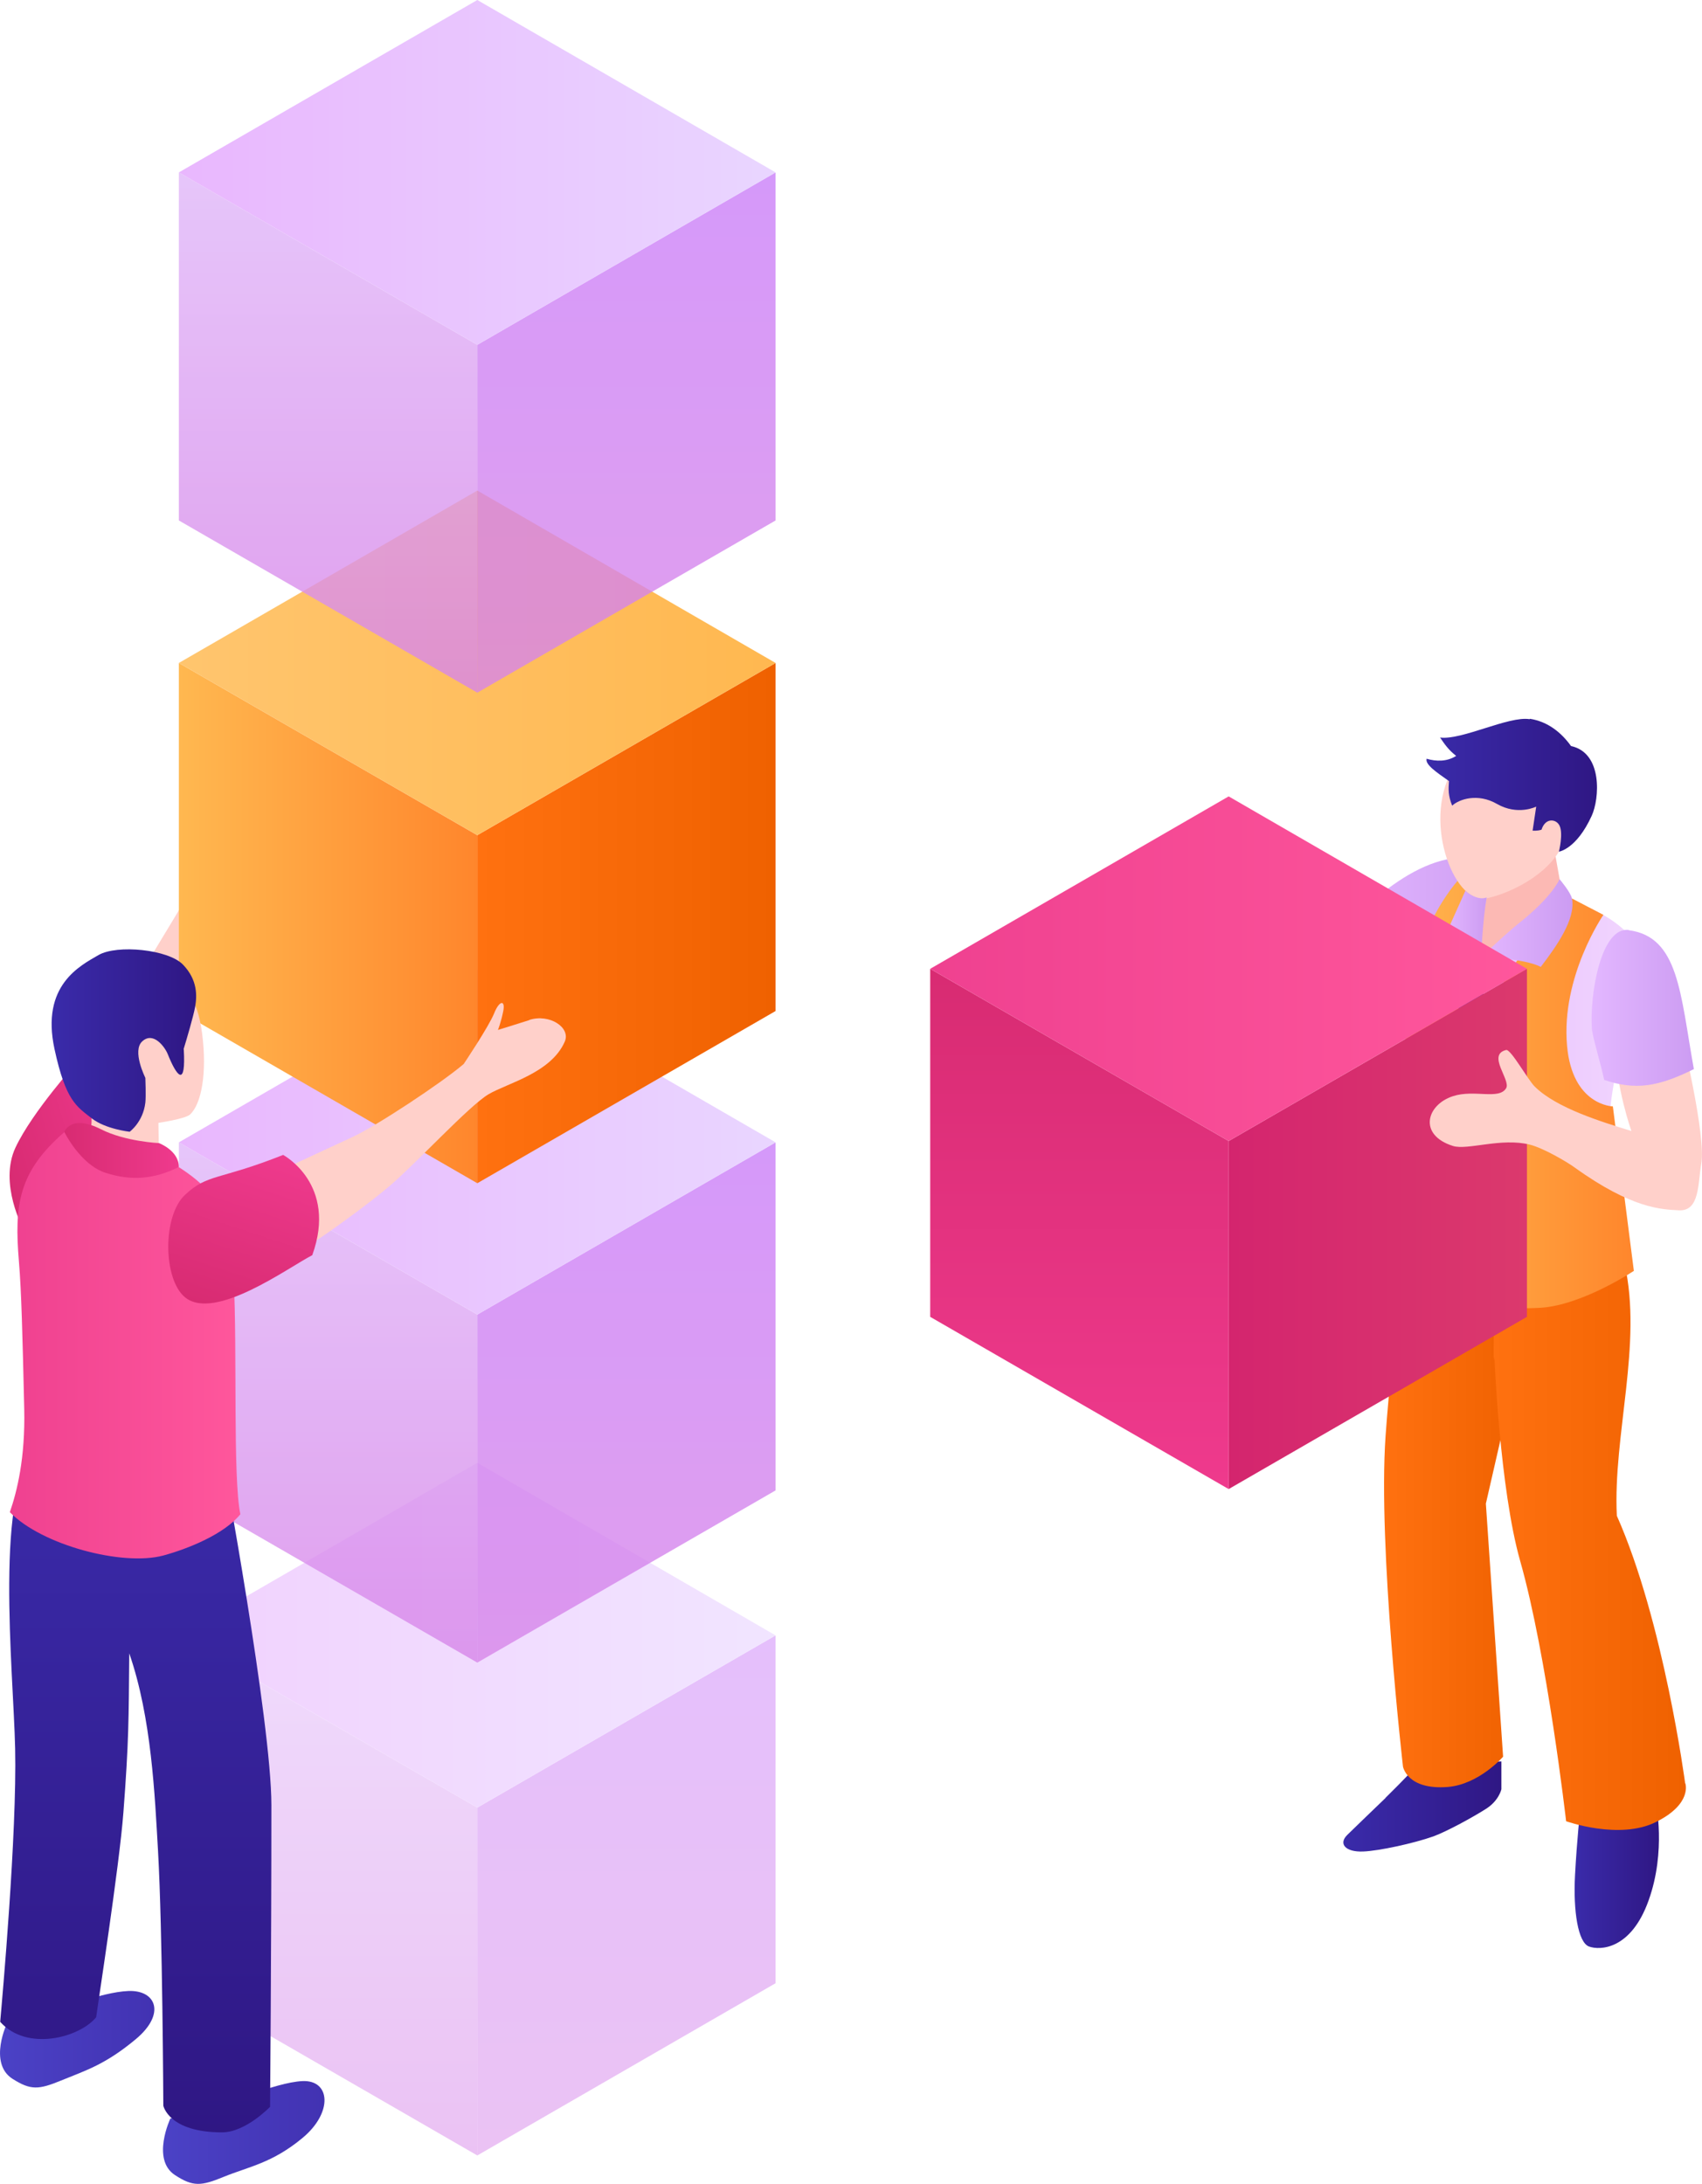 <?xml version="1.0" encoding="UTF-8"?>
<svg xmlns="http://www.w3.org/2000/svg" xmlns:xlink="http://www.w3.org/1999/xlink" id="Livello_2" data-name="Livello 2" viewBox="0 0 89.93 115.39">
  <defs>
    <style>
      .cls-1 {
        fill: url(#linear-gradient-2);
      }

      .cls-2 {
        fill: url(#linear-gradient-17);
      }

      .cls-3 {
        opacity: .5;
      }

      .cls-4 {
        fill: url(#linear-gradient-15);
      }

      .cls-5 {
        fill: url(#linear-gradient-18);
      }

      .cls-6 {
        fill: url(#linear-gradient-28);
      }

      .cls-7 {
        fill: url(#linear-gradient-14);
      }

      .cls-8 {
        fill: url(#linear-gradient-20);
      }

      .cls-9 {
        fill: url(#linear-gradient-6);
      }

      .cls-10 {
        fill: #fcb9b4;
      }

      .cls-11 {
        fill: url(#linear-gradient-35);
      }

      .cls-12 {
        fill: url(#linear-gradient-32);
      }

      .cls-13 {
        fill: url(#linear-gradient-11);
      }

      .cls-14 {
        opacity: .8;
      }

      .cls-15 {
        fill: #ffd0ca;
      }

      .cls-16 {
        fill: url(#linear-gradient-10);
      }

      .cls-17 {
        fill: url(#linear-gradient-16);
      }

      .cls-18 {
        fill: url(#linear-gradient-31);
      }

      .cls-19 {
        fill: url(#linear-gradient-21);
      }

      .cls-20 {
        fill: url(#linear-gradient-25);
      }

      .cls-21 {
        fill: url(#linear-gradient-5);
      }

      .cls-22 {
        fill: url(#linear-gradient-34);
      }

      .cls-23 {
        fill: url(#linear-gradient-7);
      }

      .cls-24 {
        fill: url(#linear-gradient-24);
      }

      .cls-25 {
        fill: url(#linear-gradient-9);
      }

      .cls-26 {
        fill: url(#linear-gradient-22);
      }

      .cls-27 {
        fill: url(#linear-gradient-3);
      }

      .cls-28 {
        fill: url(#linear-gradient);
      }

      .cls-29 {
        fill: url(#linear-gradient-27);
      }

      .cls-30 {
        fill: url(#linear-gradient-33);
      }

      .cls-31 {
        fill: url(#linear-gradient-29);
      }

      .cls-32 {
        fill: url(#linear-gradient-30);
      }

      .cls-33 {
        fill: url(#linear-gradient-23);
      }

      .cls-34 {
        fill: url(#linear-gradient-19);
      }

      .cls-35 {
        fill: url(#linear-gradient-4);
      }

      .cls-36 {
        fill: url(#linear-gradient-8);
      }

      .cls-37 {
        fill: url(#linear-gradient-12);
      }

      .cls-38 {
        fill: url(#linear-gradient-13);
      }

      .cls-39 {
        fill: url(#linear-gradient-26);
      }
    </style>
    <linearGradient id="linear-gradient" x1="70.67" y1="49.12" x2="80.06" y2="49.12" gradientUnits="userSpaceOnUse">
      <stop offset="0" stop-color="#e3b7ff"></stop>
      <stop offset="1" stop-color="#cc9cf2"></stop>
    </linearGradient>
    <linearGradient id="linear-gradient-2" x1="70.98" y1="95.45" x2="79.33" y2="95.45" gradientUnits="userSpaceOnUse">
      <stop offset="0" stop-color="#3a2baa"></stop>
      <stop offset="1" stop-color="#2f1784"></stop>
    </linearGradient>
    <linearGradient id="linear-gradient-3" x1="83.19" y1="99.09" x2="87.65" y2="99.09" xlink:href="#linear-gradient-2"></linearGradient>
    <linearGradient id="linear-gradient-4" x1="73.13" y1="77.67" x2="80.41" y2="77.67" gradientUnits="userSpaceOnUse">
      <stop offset="0" stop-color="#ff7110"></stop>
      <stop offset="1" stop-color="#ef6100"></stop>
    </linearGradient>
    <linearGradient id="linear-gradient-5" x1="78.9" y1="78.87" x2="89.07" y2="78.87" xlink:href="#linear-gradient-4"></linearGradient>
    <linearGradient id="linear-gradient-6" x1="74.3" y1="56.56" x2="87.07" y2="56.56" gradientUnits="userSpaceOnUse">
      <stop offset="0" stop-color="#e3b7ff"></stop>
      <stop offset="1" stop-color="#f2d7fe"></stop>
    </linearGradient>
    <linearGradient id="linear-gradient-7" x1="76.34" y1="53.4" x2="79.11" y2="53.4" xlink:href="#linear-gradient-2"></linearGradient>
    <linearGradient id="linear-gradient-8" x1="73.68" y1="57.61" x2="86.31" y2="57.61" gradientUnits="userSpaceOnUse">
      <stop offset="0" stop-color="#ffb850"></stop>
      <stop offset="1" stop-color="#ff862c"></stop>
    </linearGradient>
    <linearGradient id="linear-gradient-9" x1="75.38" y1="41.48" x2="84.38" y2="41.48" xlink:href="#linear-gradient-2"></linearGradient>
    <linearGradient id="linear-gradient-10" x1="76.34" y1="48.82" x2="78.55" y2="48.82" xlink:href="#linear-gradient"></linearGradient>
    <linearGradient id="linear-gradient-11" x1="78.26" y1="48.77" x2="83.09" y2="48.77" xlink:href="#linear-gradient"></linearGradient>
    <linearGradient id="linear-gradient-12" x1="64.92" y1="64.93" x2="80.68" y2="64.93" gradientUnits="userSpaceOnUse">
      <stop offset=".01" stop-color="#d4256e"></stop>
      <stop offset="1" stop-color="#db396d"></stop>
    </linearGradient>
    <linearGradient id="linear-gradient-13" x1="57.04" y1="51.19" x2="57.04" y2="78.68" gradientUnits="userSpaceOnUse">
      <stop offset="0" stop-color="#d82b72"></stop>
      <stop offset="1" stop-color="#ef3a8d"></stop>
    </linearGradient>
    <linearGradient id="linear-gradient-14" x1="49.15" y1="51.18" x2="80.68" y2="51.18" gradientUnits="userSpaceOnUse">
      <stop offset="0" stop-color="#ef4190"></stop>
      <stop offset="1" stop-color="#ff579c"></stop>
    </linearGradient>
    <linearGradient id="linear-gradient-15" x1="84.1" y1="53.26" x2="89.5" y2="53.26" xlink:href="#linear-gradient"></linearGradient>
    <linearGradient id="linear-gradient-16" x1="33.1" y1="86.41" x2="33.1" y2="113.89" gradientUnits="userSpaceOnUse">
      <stop offset="0" stop-color="#cb80f9"></stop>
      <stop offset=".99" stop-color="#d786e9"></stop>
    </linearGradient>
    <linearGradient id="linear-gradient-17" x1="17.34" y1="86.41" x2="17.34" y2="113.89" gradientUnits="userSpaceOnUse">
      <stop offset="0" stop-color="#e0b7f9"></stop>
      <stop offset=".99" stop-color="#d786e9"></stop>
    </linearGradient>
    <linearGradient id="linear-gradient-18" x1="40.98" y1="86.4" x2="9.45" y2="86.4" gradientUnits="userSpaceOnUse">
      <stop offset="0" stop-color="#e3cbff"></stop>
      <stop offset="1" stop-color="#e3a5fe"></stop>
    </linearGradient>
    <linearGradient id="linear-gradient-19" y1="60.36" y2="87.85" xlink:href="#linear-gradient-16"></linearGradient>
    <linearGradient id="linear-gradient-20" y1="60.36" y2="87.85" xlink:href="#linear-gradient-17"></linearGradient>
    <linearGradient id="linear-gradient-21" y1="60.36" y2="60.36" xlink:href="#linear-gradient-18"></linearGradient>
    <linearGradient id="linear-gradient-22" x1="25.22" y1="48.78" x2="40.98" y2="48.78" xlink:href="#linear-gradient-4"></linearGradient>
    <linearGradient id="linear-gradient-23" x1="9.45" y1="48.78" x2="25.22" y2="48.78" xlink:href="#linear-gradient-8"></linearGradient>
    <linearGradient id="linear-gradient-24" x1="9.45" y1="35.03" x2="40.98" y2="35.03" gradientUnits="userSpaceOnUse">
      <stop offset="0" stop-color="#ffc56e"></stop>
      <stop offset="1" stop-color="#ffb850"></stop>
    </linearGradient>
    <linearGradient id="linear-gradient-25" x1="-.9" y1="59.14" x2="6.68" y2="59.14" gradientTransform="translate(-16.46 4.51) rotate(-17.05)" xlink:href="#linear-gradient-13"></linearGradient>
    <linearGradient id="linear-gradient-26" x1="8.62" y1="112.67" x2="17.15" y2="112.67" gradientUnits="userSpaceOnUse">
      <stop offset="0" stop-color="#4b42c6"></stop>
      <stop offset="1" stop-color="#4232b2"></stop>
    </linearGradient>
    <linearGradient id="linear-gradient-27" x1="0" y1="107.75" x2="8.16" y2="107.75" xlink:href="#linear-gradient-26"></linearGradient>
    <linearGradient id="linear-gradient-28" x1="7.17" y1="75.9" x2="7.17" y2="112.67" xlink:href="#linear-gradient-2"></linearGradient>
    <linearGradient id="linear-gradient-29" x1=".52" y1="70.94" x2="12.7" y2="70.94" xlink:href="#linear-gradient-14"></linearGradient>
    <linearGradient id="linear-gradient-30" x1="3.41" y1="60.78" x2="9.45" y2="60.78" xlink:href="#linear-gradient-13"></linearGradient>
    <linearGradient id="linear-gradient-31" x1="2.72" y1="54.99" x2="10.36" y2="54.99" xlink:href="#linear-gradient-2"></linearGradient>
    <linearGradient id="linear-gradient-32" x1="11.52" y1="69.21" x2="14.29" y2="60.8" xlink:href="#linear-gradient-13"></linearGradient>
    <linearGradient id="linear-gradient-33" y1="9.11" y2="36.6" xlink:href="#linear-gradient-16"></linearGradient>
    <linearGradient id="linear-gradient-34" y1="9.11" y2="36.6" xlink:href="#linear-gradient-17"></linearGradient>
    <linearGradient id="linear-gradient-35" y1="9.11" y2="9.11" xlink:href="#linear-gradient-18"></linearGradient>
  </defs>
  <g id="Layer_1" data-name="Layer 1">
    <g>
      <g>
        <g>
          <path class="cls-15" d="m77.94,49.36s-4.22,3.33-5.59,4.36c-1.37,1.03-1.89,1.53-3.31,1.22-1.06-.23-7.26-1.68-9.14-1.91-1.88-.24-3.95-.43-3.94-1.7s.69-2.29,1.42-2.4c.74-.11.94.33.94.33,0,0,.59-.71,1.1-.48.87.39,1.09,1.62,1.22,1.64.69.11,1.84.03,3.66.31,1.6.25,4.62.7,4.62.7l4.42-3.5,4.6,1.43Z"></path>
          <path class="cls-28" d="m70.67,49.5s1.03.68,2.27,1.65c1.24.97,1.89,1.77,1.89,1.77,0,0,1.94-1.37,4.69-4.32,1.55-1.67-.49-3.42-2.45-3.28-3.24.23-6.39,4.18-6.39,4.18Z"></path>
          <path class="cls-1" d="m73.2,95c.97-.95,1.7-1.74,1.7-1.74l4.43-.19v1.47s-.13.61-.82,1.04c-.69.44-2.04,1.18-2.77,1.45-1.04.37-2.89.77-3.71.8-.93.04-1.33-.4-.84-.88.84-.82,1.11-1.07,2.02-1.95Z"></path>
          <path class="cls-27" d="m83.49,95.7l4-.45s.56,2.54-.38,5.16c-.93,2.62-2.58,2.65-3.15,2.44-.58-.21-.84-1.87-.74-3.76.1-1.89.27-3.39.27-3.39Z"></path>
          <path class="cls-35" d="m78.27,60.9c-1.84.55-3.54,1.21-3.54,1.21,0,0-1.16,8.6-1.52,13.77-.41,5.88.92,17.46.92,17.46,0,0,.21,1.25,2.37,1.08,1.66-.14,2.92-1.6,2.92-1.6l-.91-13.37,1.9-8.29c-.28-4.71-1.77-5.57-2.14-10.27Z"></path>
          <path class="cls-21" d="m89.04,94.23s-1.13-8.56-3.61-14.14c-.21-4.24,1.37-9.1.41-13.3-1.21-5.25-3.09-5.1-3.09-5.1.11-.88-1.82-.73-3.83-.35,0,3.52.03,7.03,0,10.55l.04-.21s.28,6.98,1.36,10.79c1.43,5.02,2.43,13.76,2.43,13.76,0,0,2.82,1.01,4.75.04,1.93-.96,1.55-2.04,1.55-2.04Z"></path>
          <path class="cls-9" d="m77.6,46.9c.38.16.56.53.56.53l4.44.08s3.61.74,4.45,3.54c.06.88-.04,2.92-.18,3.84-.13.08-.97-.06-1.03.12-1.13,3.28-.98,7.29-.74,10.59-.41.84-9.08.85-10.79-.11.95-6.46-1.83-13.92,3.3-18.59Z"></path>
          <path class="cls-23" d="m78.3,51.97c.6-.48.81-1.38.81-1.38,0,0-.19-.06-.53-.18-.48-.17-.77-.24-.77-.24,0,0-.35,1.04-.21,1.46-.36.73-1.26,2.89-1.26,2.89l.9,2.1,1.62-1.86s-.04-.13-.19-.58c-.11-.34-.28-1.61-.36-2.21Z"></path>
          <path class="cls-36" d="m74.3,53.41c.57-5.06,3.15-7.33,3.15-7.33l1.21.72s-1.44,3.16-1.57,4.59c-.23,2.4.42,4.58.42,4.58,0,0,1.71-4.45,3.54-6.31,1.69-1.72,2.02-2.18,2.02-2.18l1.65.86s-2.25,3.26-1.92,6.92c.28,3.16,2.42,3.2,2.42,3.2l1.11,8.69s-2.7,1.8-4.91,1.95c-.59.04-2.65.06-3.31-.06,0-.85-.49-2.62-.49-2.62,0,0-.6,1.42-.6,2.35-2.47-.43-3.31-2.35-3.31-2.35,0,0,.61-4.2.61-6.46,0-3.51-.1-5.62,0-6.55Z"></path>
          <g>
            <path class="cls-10" d="m78.66,46.8l3.37-2.45.71,3.96s-.68.82-1.69,1.35c-.84.44-1.86.64-2.79.92-.39-.69,0-1.46,0-1.46l.4-2.32Z"></path>
            <path class="cls-15" d="m82.42,40c.74.95.98,3.33-.05,5-.91,1.49-2.99,2.33-3.91,2.48-1.65.27-3.43-4.29-1.55-7.08,1.8-2.66,4.55-1.63,5.51-.41Z"></path>
            <path class="cls-25" d="m80.84,37.98c.95.15,1.66.73,2.17,1.44,1.68.36,1.51,2.78,1.09,3.69-.81,1.77-1.73,1.89-1.73,1.89,0,0,.24-.96.03-1.38-.18-.36-.75-.42-.95.22-.21.07-.47.05-.47.05l.19-1.27s-.97.49-2.07-.14c-1.02-.59-2.01-.25-2.37.09-.22-.54-.2-.86-.17-1.3-.65-.46-1.27-.87-1.18-1.18.5.15,1.08.16,1.56-.15-.41-.32-.61-.62-.85-.97,1.15.15,3.63-1.15,4.73-.97Z"></path>
          </g>
          <path class="cls-16" d="m78.55,47.43c-.22,1.26-.29,3.15-.29,3.15l-1.92-1.09,1.09-2.43c.1.11.65.54,1.12.36Z"></path>
          <path class="cls-13" d="m82.4,46.45s.59.69.66,1.03c.21,1.06-.8,2.5-1.65,3.61-.89-.47-3.15-.51-3.15-.51,0,0,1.28-1.23,2.02-1.82,1.75-1.39,2.12-2.3,2.12-2.3Z"></path>
        </g>
        <g>
          <polygon class="cls-37" points="80.68 69.58 64.92 78.68 64.92 60.29 80.68 51.19 80.68 69.58"></polygon>
          <polygon class="cls-38" points="49.15 69.58 64.92 78.68 64.92 60.29 49.15 51.19 49.15 69.58"></polygon>
          <polygon class="cls-7" points="80.68 51.19 64.92 42.08 49.15 51.19 64.92 60.29 80.68 51.19"></polygon>
        </g>
        <path class="cls-15" d="m88.84,54.62s-2.97-.23-3.52.5c.07,2.41.88,4.63.88,4.64-1.56-.48-3.94-1.2-5.1-2.34-.38-.37-1.27-2-1.52-1.94-1.03.25.26,1.59,0,2.02-.38.63-1.68.05-2.81.42-1.41.46-1.84,2.05,0,2.63.76.24,2.56-.45,4.06-.07.72.18,1.96.91,2.36,1.2,3.07,2.21,4.63,2.22,5.52,2.27,1.11.06,1-1.44,1.18-2.45.27-1.48-1.05-6.88-1.05-6.88Z"></path>
        <path class="cls-4" d="m86.06,49.15c2.65.35,2.72,3.35,3.44,7.34-1.86.92-3.07,1.14-4.74.57-.16-.79-.62-2.28-.65-2.71-.12-1.8.48-5.4,1.95-5.21Z"></path>
      </g>
      <g>
        <g class="cls-3">
          <polygon class="cls-17" points="40.98 104.79 25.22 113.89 25.22 95.51 40.98 86.41 40.98 104.79"></polygon>
          <polygon class="cls-2" points="9.45 104.79 25.22 113.89 25.22 95.51 9.45 86.41 9.45 104.79"></polygon>
          <polygon class="cls-5" points="40.98 86.41 25.22 77.29 9.45 86.41 25.22 95.51 40.98 86.41"></polygon>
        </g>
        <g class="cls-14">
          <polygon class="cls-34" points="40.98 78.75 25.22 87.85 25.22 69.46 40.98 60.36 40.98 78.75"></polygon>
          <polygon class="cls-8" points="9.45 78.75 25.22 87.85 25.22 69.46 9.45 60.36 9.45 78.75"></polygon>
          <polygon class="cls-19" points="40.98 60.36 25.22 51.25 9.45 60.36 25.22 69.46 40.98 60.36"></polygon>
        </g>
        <g>
          <path class="cls-15" d="m10.36,46.54c-.16.44-6.53,10.61-6.95,12.14-.43,1.52-.62,2.7,0,3.04.62.35,7.96-11.75,8.04-13.16.08-1.41-1.09-2.02-1.09-2.02Z"></path>
          <g>
            <polygon class="cls-26" points="40.98 53.42 25.22 62.52 25.22 44.13 40.98 35.03 40.98 53.42"></polygon>
            <polygon class="cls-33" points="9.45 53.42 25.22 62.52 25.22 44.13 9.45 35.03 9.45 53.42"></polygon>
            <polygon class="cls-24" points="40.98 35.03 25.22 25.92 9.45 35.03 25.22 44.13 40.98 35.03"></polygon>
          </g>
          <path class="cls-20" d="m1.24,64.95s-1.32-2.41-.42-4.32c.9-1.91,3.3-4.56,3.3-4.56,0,0,1.36.71,2.23,1.47.86.76,1.38,3.17,1.38,3.17l-6.49,4.24Z"></path>
          <path class="cls-39" d="m11.55,111.35s2.97-1.33,4.44-1.39c1.47-.06,1.61,1.66,0,3-1.61,1.34-2.85,1.52-4.17,2.06-1.19.49-1.62.53-2.57-.09-1.27-.82-.25-2.99-.25-2.99l2.54-.59Z"></path>
          <path class="cls-29" d="m2.95,106.25s2.36-.99,3.83-1.05c1.47-.06,2,1.21.39,2.55-1.61,1.34-2.62,1.64-3.94,2.18-1.19.49-1.61.52-2.57-.09-1.3-.83-.28-3-.25-2.99l2.54-.59Z"></path>
          <path class="cls-6" d="m11.74,76.95s2.6,14.02,2.6,18.43c0,7.76-.07,15.94-.07,15.94,0,0-1.29,1.35-2.54,1.35-2.82,0-3.1-1.41-3.1-1.41,0,0-.04-9.25-.28-13.46-.17-2.92-.34-7.04-1.52-10.44-.03,3.49-.02,4.61-.31,8.41-.21,2.8-1.38,10.33-1.44,10.82-.89,1.08-3.66,1.82-5.07.24.11-1.24.89-9.93.79-14.44-.09-4.14-1.15-13.95,1.22-15.86,2.05-1.65,9.73.41,9.73.41Z"></path>
          <path class="cls-15" d="m8.42,51.75c-1.03-.72-3.02-.49-3.89,1.33-.48,1.01.2,3.72.3,5.63.09,1.54-.43,2.42-.43,2.42l1.32.54c1.32.54,2.69,0,2.69,0l-.04-2.34s1.42-.21,1.67-.44c.6-.55.91-2.18.64-4.28-.41-3.13-1.88-2.6-2.26-2.86Z"></path>
          <path class="cls-31" d="m12.34,67.61c-.14-2.69-.63-3.21-1.12-4.29-.5-1.08-2.8-2.25-2.8-2.25,0,0-1.47-.03-2.67-.44-1.1-.38-1.43-1.61-2.34-.82-2.44,2.11-2.66,3.85-2.41,6.85.13,1.54.19,3.89.28,7.77.06,2.62-.38,4.37-.76,5.47,1.69,1.74,5.95,2.87,8.11,2.29,1.29-.35,3.21-1.12,4.07-2.18-.4-1.91-.16-8.65-.35-12.4Z"></path>
          <path class="cls-32" d="m8.4,60.4s-1.78-.08-3.06-.73c-1.62-.82-1.94.14-1.94.14,0,0,.84,1.73,2.18,2.16,1.34.43,2.55.35,3.87-.31,0-.87-1.05-1.26-1.05-1.26Z"></path>
          <path class="cls-18" d="m9.7,55.44c.16-.52.52-1.74.61-2.24.1-.57.14-1.42-.64-2.23-.78-.81-3.48-1.07-4.46-.51-.98.57-3.06,1.6-2.33,4.97.59,2.73,1.16,3.03,1.98,3.67.72.56,1.99.7,1.99.7,0,0,.71-.51.83-1.54.04-.33,0-1.31,0-1.31,0,0-.72-1.43-.16-1.93.59-.54,1.2.32,1.34.67.49,1.22.97,1.79.85-.25Z"></path>
          <path class="cls-15" d="m27.97,53.9c-1.07.34-1.66.52-1.66.52,0,0,.16-.39.28-.99.12-.6-.2-.59-.48.11-.28.7-1.61,2.68-1.61,2.68-1.18,1.01-4.67,3.31-5.9,3.87-1.94.89-7.5,3.51-7.64,3.48,0,0,.76,4.51,2.57,3.82,1.8-.69,5.75-3.61,7.05-4.72,1.38-1.17,4.19-4.23,5.23-4.85,1.02-.6,3.3-1.12,4.03-2.78.33-.75-.81-1.49-1.87-1.15Z"></path>
          <path class="cls-12" d="m14.97,61.02c-3.42,1.36-3.98.98-5.19,2.11-1.21,1.12-1.16,4.48,0,5.42,1.56,1.27,5.4-1.54,6.72-2.23,1.35-3.75-1.53-5.29-1.53-5.29Z"></path>
        </g>
        <g class="cls-14">
          <polygon class="cls-30" points="40.98 27.5 25.22 36.6 25.22 18.22 40.98 9.11 40.98 27.5"></polygon>
          <polygon class="cls-22" points="9.45 27.5 25.22 36.6 25.22 18.22 9.45 9.11 9.45 27.5"></polygon>
          <polygon class="cls-11" points="40.98 9.11 25.22 0 9.45 9.11 25.22 18.22 40.98 9.11"></polygon>
        </g>
      </g>
    </g>
  </g>
</svg>
